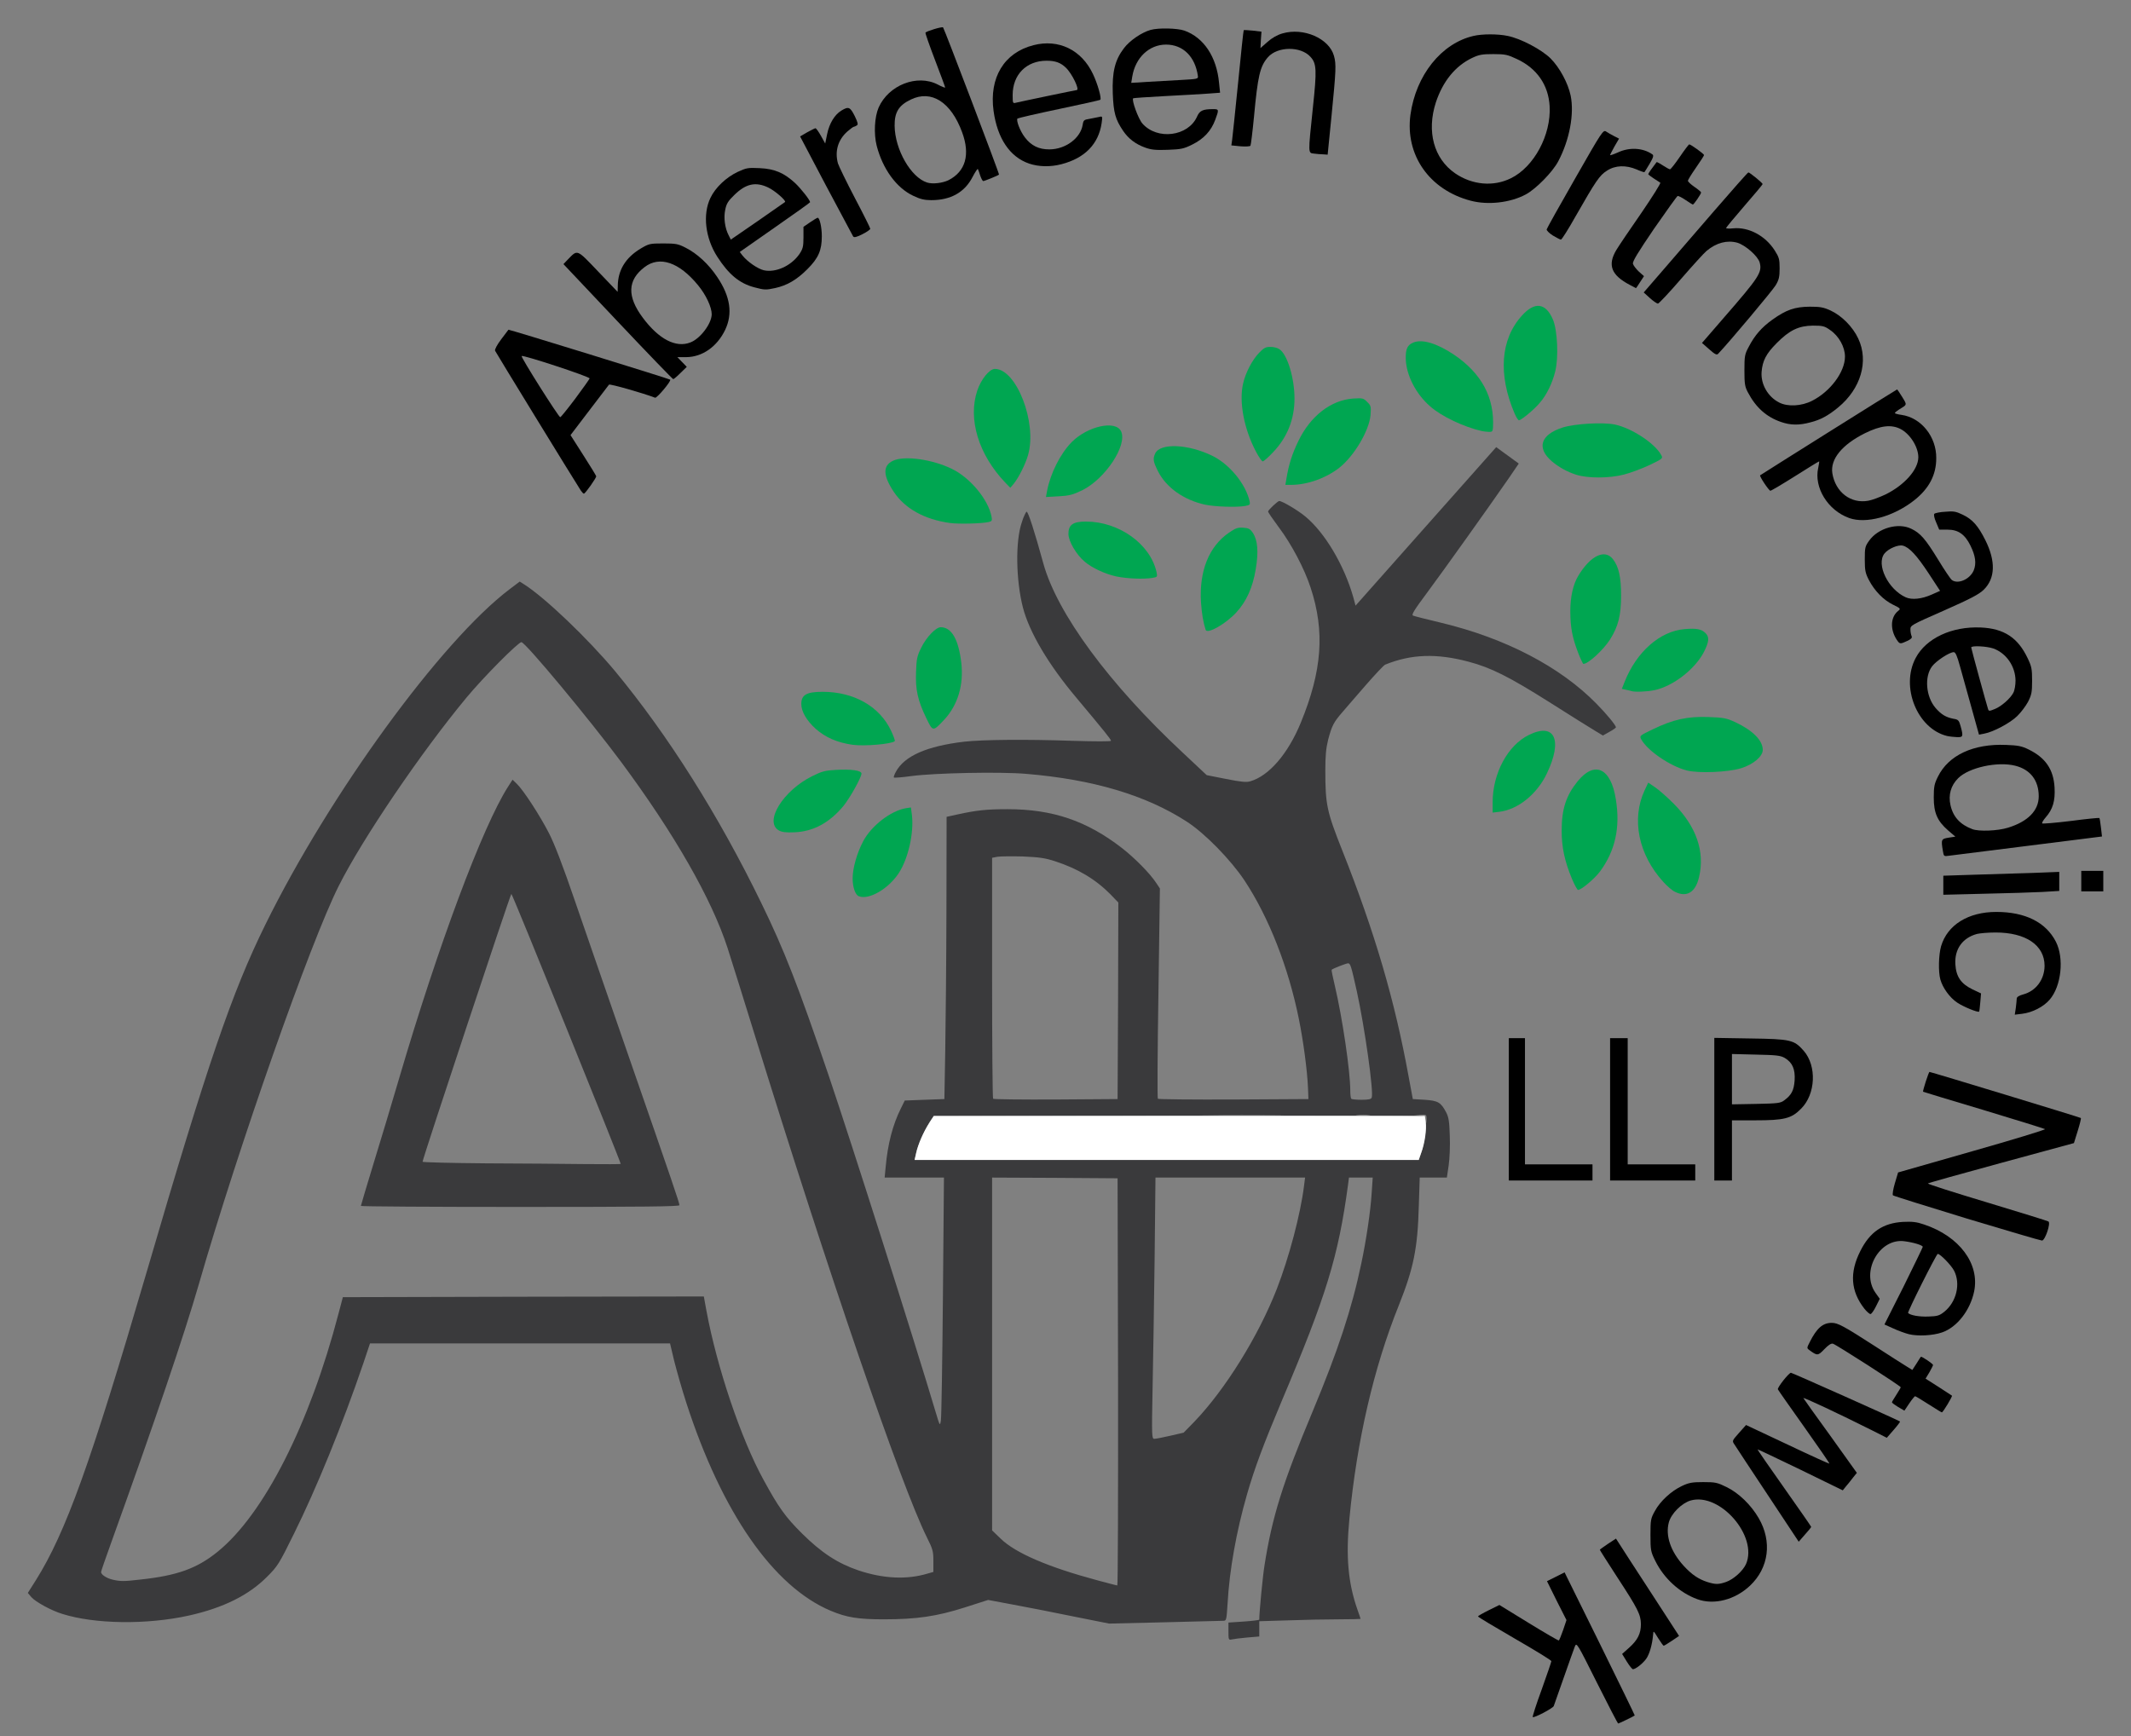 <svg width="54" height="44" viewBox="0 0 54 44" fill="none" xmlns="http://www.w3.org/2000/svg">
<rect x="0" y="0" width="54" height="44" fill="#808080" stroke="none"/>
<g clip-path="url(#clip0)">
<path d="M40.469 42.653C39.963 41.641 39.952 41.623 39.907 41.73C39.881 41.794 39.759 42.143 39.629 42.511C39.498 42.88 39.383 43.207 39.372 43.241C39.346 43.3 38.87 43.549 38.84 43.52C38.829 43.508 38.929 43.196 39.067 42.82C39.201 42.445 39.312 42.121 39.312 42.102C39.312 42.08 38.892 41.823 38.382 41.529C37.869 41.232 37.452 40.983 37.452 40.968C37.452 40.957 37.575 40.886 37.724 40.812L37.995 40.678L38.739 41.135C39.145 41.385 39.491 41.585 39.502 41.578C39.513 41.57 39.562 41.451 39.61 41.314L39.695 41.061L39.446 40.57L39.201 40.075L39.424 39.964L39.647 39.852L40.54 41.66C41.031 42.657 41.429 43.475 41.425 43.479C41.399 43.501 41.023 43.683 41.005 43.683C40.994 43.683 40.752 43.218 40.469 42.653Z" fill="black"/>
<path d="M41.224 42.114L41.105 41.92L41.284 41.76C41.499 41.567 41.581 41.403 41.581 41.165C41.578 40.923 41.507 40.778 40.986 39.982C40.741 39.603 40.54 39.29 40.54 39.279C40.54 39.272 40.633 39.205 40.744 39.13L40.949 38.996L41.038 39.134C41.087 39.212 41.444 39.766 41.838 40.369L42.548 41.463L42.362 41.589C42.262 41.656 42.169 41.712 42.158 41.712C42.147 41.712 42.084 41.623 42.017 41.518C41.898 41.325 41.898 41.321 41.89 41.433C41.868 41.686 41.797 41.931 41.712 42.047C41.618 42.173 41.444 42.307 41.377 42.307C41.358 42.303 41.288 42.218 41.224 42.114Z" fill="black"/>
<path d="M43.013 40.533C42.563 40.369 42.165 40.008 41.942 39.554C41.831 39.328 41.823 39.29 41.823 38.903C41.823 38.52 41.831 38.483 41.935 38.297C42.069 38.048 42.351 37.788 42.623 37.661C42.798 37.579 42.88 37.564 43.162 37.564C43.467 37.564 43.519 37.575 43.754 37.691C44.059 37.84 44.371 38.141 44.565 38.476C44.91 39.067 44.825 39.737 44.345 40.19C43.966 40.547 43.438 40.685 43.013 40.533ZM43.742 40.094C43.932 40.027 44.17 39.811 44.245 39.64C44.55 38.933 43.586 37.825 42.846 38.029C42.619 38.093 42.348 38.36 42.288 38.587C42.199 38.922 42.333 39.32 42.664 39.685C42.872 39.911 43.039 40.023 43.266 40.097C43.475 40.161 43.549 40.161 43.742 40.094Z" fill="black"/>
<path d="M44.799 37.895C44.371 37.248 43.988 36.672 43.955 36.616C43.888 36.519 43.888 36.519 44.066 36.318L44.245 36.117L45.297 36.612C45.874 36.887 46.354 37.103 46.357 37.096C46.365 37.088 46.078 36.672 45.721 36.169C45.364 35.667 45.063 35.239 45.052 35.213C45.033 35.169 45.331 34.793 45.383 34.793C45.413 34.793 48.12 36.002 48.147 36.028C48.154 36.035 48.083 36.132 47.987 36.24L47.812 36.441L47.458 36.262C46.607 35.835 45.673 35.396 45.699 35.437C45.714 35.463 46.023 35.898 46.391 36.404L47.053 37.33L46.96 37.445C46.912 37.512 46.83 37.609 46.781 37.668L46.696 37.773L45.621 37.248C45.029 36.962 44.542 36.731 44.538 36.735C44.531 36.742 44.836 37.181 45.212 37.713C45.587 38.245 45.896 38.688 45.896 38.699C45.896 38.71 45.825 38.799 45.736 38.896L45.58 39.075L44.799 37.895Z" fill="black"/>
<path d="M48.872 35.593C48.697 35.481 48.545 35.388 48.53 35.388C48.515 35.388 48.448 35.47 48.381 35.57L48.258 35.753L48.098 35.66C48.013 35.608 47.942 35.556 47.942 35.541C47.942 35.529 47.994 35.444 48.054 35.351C48.113 35.258 48.165 35.172 48.165 35.161C48.165 35.128 46.536 34.083 46.447 34.056C46.398 34.045 46.331 34.09 46.227 34.198C46.067 34.365 46.049 34.365 45.848 34.217C45.781 34.168 45.785 34.161 45.863 34.008C46.038 33.662 46.19 33.528 46.417 33.528C46.569 33.528 46.711 33.603 47.507 34.116C47.879 34.358 48.247 34.592 48.322 34.637L48.459 34.722L48.563 34.562C48.619 34.473 48.667 34.395 48.675 34.388C48.69 34.369 48.984 34.566 48.984 34.596C48.984 34.607 48.943 34.693 48.891 34.782L48.794 34.942L49.121 35.15C49.3 35.265 49.456 35.366 49.463 35.373C49.482 35.388 49.236 35.797 49.207 35.797C49.196 35.797 49.047 35.704 48.872 35.593Z" fill="black"/>
<path d="M48.37 33.815C48.269 33.789 48.087 33.722 47.968 33.666L47.752 33.569L48.24 32.602C48.504 32.067 48.723 31.616 48.723 31.602C48.723 31.561 48.493 31.49 48.262 31.46C47.626 31.371 47.146 32.227 47.525 32.766L47.633 32.918L47.537 33.112C47.484 33.22 47.421 33.305 47.399 33.305C47.373 33.305 47.302 33.242 47.243 33.168C46.897 32.725 46.863 32.256 47.142 31.706C47.384 31.222 47.715 30.999 48.221 30.969C48.459 30.958 48.567 30.969 48.76 31.036C49.649 31.334 50.17 32.029 50.025 32.732C49.925 33.212 49.59 33.64 49.214 33.77C48.976 33.852 48.597 33.871 48.37 33.815ZM49.27 33.246C49.579 32.996 49.687 32.535 49.516 32.204C49.441 32.063 49.166 31.78 49.103 31.78C49.069 31.78 48.329 33.257 48.351 33.279C48.418 33.339 48.634 33.376 48.861 33.368C49.095 33.361 49.144 33.346 49.27 33.246Z" fill="black"/>
<path d="M49.839 30.884C48.827 30.575 47.983 30.311 47.968 30.296C47.95 30.277 47.972 30.14 48.016 29.991L48.098 29.716L49.973 29.18C51.007 28.886 51.837 28.633 51.822 28.618C51.807 28.607 51.108 28.388 50.267 28.135C49.43 27.886 48.738 27.674 48.731 27.67C48.716 27.659 48.872 27.168 48.894 27.168C48.928 27.168 52.718 28.321 52.729 28.336C52.74 28.343 52.703 28.492 52.651 28.659L52.554 28.972L50.709 29.474C49.698 29.749 48.861 29.983 48.853 29.995C48.846 30.01 49.519 30.225 50.352 30.475C51.186 30.727 51.885 30.943 51.907 30.958C51.974 30.995 51.822 31.445 51.744 31.442C51.71 31.442 50.851 31.189 49.839 30.884Z" fill="black"/>
<path d="M38.234 28.116V26.312H38.438H38.643V27.911V29.511H39.498H40.354V29.715V29.92H39.294H38.234V28.116Z" fill="black"/>
<path d="M40.8 28.116V26.312H41.023H41.246V27.911V29.511H42.102H42.958V29.715V29.92H41.879H40.8V28.116Z" fill="black"/>
<path d="M43.441 28.113V26.305L44.345 26.32C45.375 26.335 45.461 26.353 45.706 26.632C46.041 27.015 46.011 27.733 45.639 28.101C45.394 28.351 45.212 28.395 44.475 28.395H43.888V29.158V29.92H43.664H43.441V28.113ZM45.212 27.889C45.398 27.752 45.457 27.637 45.476 27.387C45.495 27.097 45.42 26.93 45.227 26.814C45.115 26.751 45.018 26.74 44.494 26.729L43.888 26.714V27.354V27.99L44.498 27.979C45.048 27.968 45.119 27.96 45.212 27.889Z" fill="black"/>
<path d="M51.081 25.546C51.093 25.449 51.104 25.345 51.104 25.312C51.104 25.271 51.156 25.234 51.267 25.204C51.591 25.118 51.807 24.828 51.81 24.479C51.81 23.958 51.338 23.634 50.568 23.634C50.382 23.634 50.17 23.653 50.096 23.671C49.727 23.772 49.527 24.058 49.549 24.438C49.568 24.754 49.69 24.932 49.98 25.074L50.2 25.178L50.181 25.401C50.17 25.524 50.159 25.632 50.152 25.639C50.126 25.669 49.757 25.52 49.597 25.412C49.408 25.286 49.229 25.04 49.169 24.825C49.114 24.631 49.125 24.196 49.188 23.98C49.348 23.441 49.876 23.113 50.587 23.113C51.319 23.113 51.844 23.374 52.097 23.869C52.309 24.285 52.235 24.992 51.941 25.334C51.788 25.516 51.498 25.665 51.238 25.695L51.055 25.717L51.081 25.546Z" fill="black"/>
<path d="M49.244 22.436V22.195L50.055 22.169C50.498 22.157 51.16 22.135 51.524 22.124L52.182 22.098V22.34V22.581L51.747 22.607C51.505 22.619 50.843 22.641 50.278 22.652L49.244 22.678V22.436Z" fill="black"/>
<path d="M52.74 22.332V22.072H53.02H53.298V22.332V22.592H53.02H52.74V22.332Z" fill="black"/>
<path d="M49.233 21.566C49.184 21.276 49.192 21.261 49.378 21.231L49.549 21.205L49.363 21.045C49.091 20.807 49.002 20.602 49.002 20.212C49.002 19.94 49.017 19.866 49.106 19.687C49.374 19.14 50.007 18.846 50.832 18.88C51.137 18.891 51.234 18.91 51.405 18.995C51.833 19.204 52.038 19.501 52.063 19.962C52.082 20.297 52.019 20.513 51.837 20.718C51.777 20.788 51.736 20.855 51.751 20.87C51.762 20.881 52.09 20.855 52.48 20.807C52.867 20.755 53.191 20.725 53.198 20.732C53.209 20.744 53.224 20.852 53.239 20.978L53.265 21.201L51.398 21.436C50.375 21.566 49.471 21.677 49.393 21.688C49.259 21.707 49.255 21.707 49.233 21.566ZM50.884 20.978C51.39 20.822 51.662 20.543 51.662 20.182C51.662 19.78 51.45 19.505 51.07 19.408C50.617 19.293 49.891 19.453 49.62 19.724C49.434 19.91 49.367 20.148 49.426 20.409C49.493 20.706 49.672 20.9 49.98 21.015C50.144 21.078 50.624 21.06 50.884 20.978Z" fill="black"/>
<path d="M49.337 18.653C48.582 18.467 48.154 17.403 48.545 16.674C48.809 16.176 49.46 15.871 50.196 15.904C50.78 15.93 51.133 16.161 51.379 16.678C51.483 16.894 51.494 16.957 51.494 17.255C51.494 17.548 51.48 17.612 51.39 17.79C51.331 17.898 51.208 18.062 51.115 18.151C50.936 18.326 50.509 18.553 50.282 18.594L50.148 18.62L49.958 17.935C49.854 17.563 49.724 17.091 49.668 16.894C49.594 16.622 49.553 16.529 49.508 16.529C49.4 16.529 49.065 16.749 48.961 16.886C48.76 17.147 48.801 17.656 49.047 17.943C49.192 18.11 49.311 18.181 49.504 18.218C49.623 18.236 49.642 18.259 49.683 18.408C49.754 18.668 49.746 18.687 49.59 18.683C49.512 18.679 49.4 18.668 49.337 18.653ZM50.561 17.965C50.721 17.898 50.944 17.701 51.018 17.559C51.052 17.496 51.074 17.359 51.074 17.251C51.07 16.886 50.84 16.555 50.512 16.436C50.341 16.377 49.951 16.358 49.951 16.41C49.951 16.44 50.345 17.876 50.378 17.972C50.397 18.028 50.408 18.028 50.561 17.965Z" fill="black"/>
<path d="M48.098 16.262C47.894 15.998 47.89 15.652 48.098 15.485C48.169 15.429 48.165 15.421 47.968 15.325C47.73 15.209 47.503 14.979 47.358 14.7C47.269 14.528 47.254 14.458 47.254 14.179C47.254 13.881 47.261 13.848 47.365 13.703C47.592 13.383 48.102 13.238 48.433 13.402C48.664 13.513 48.79 13.658 49.114 14.186C49.27 14.443 49.426 14.674 49.46 14.7C49.612 14.815 49.917 14.685 50.014 14.458C50.085 14.283 50.062 14.093 49.932 13.829C49.791 13.543 49.623 13.424 49.352 13.424H49.14L49.062 13.238C49.013 13.13 48.998 13.041 49.017 13.022C49.036 13.003 49.162 12.977 49.296 12.97C49.508 12.951 49.564 12.963 49.742 13.048C49.988 13.167 50.129 13.331 50.308 13.688C50.576 14.223 50.561 14.659 50.27 14.945C50.148 15.064 49.943 15.172 49.263 15.473C48.426 15.842 48.407 15.849 48.411 15.957C48.411 16.016 48.426 16.091 48.441 16.124C48.459 16.165 48.429 16.199 48.333 16.243C48.173 16.318 48.147 16.322 48.098 16.262ZM48.954 15.068L49.162 14.975L48.872 14.532C48.571 14.075 48.381 13.87 48.217 13.829C48.098 13.8 47.849 13.907 47.752 14.03C47.537 14.305 47.845 14.938 48.292 15.139C48.448 15.209 48.697 15.183 48.954 15.068Z" fill="black"/>
<path d="M46.86 13.13C46.316 12.936 45.959 12.352 46.075 11.854C46.093 11.764 46.105 11.694 46.097 11.694C46.086 11.694 45.814 11.861 45.491 12.066C45.167 12.27 44.884 12.438 44.862 12.438C44.825 12.438 44.579 12.069 44.602 12.047C44.628 12.025 48.057 9.871 48.072 9.871C48.08 9.871 48.139 9.957 48.202 10.061C48.329 10.269 48.333 10.251 48.12 10.381C48.061 10.418 48.016 10.455 48.016 10.47C48.016 10.481 48.091 10.503 48.184 10.515C48.682 10.585 49.073 11.069 49.065 11.616C49.065 12.04 48.879 12.386 48.507 12.68C47.979 13.096 47.287 13.282 46.86 13.13ZM47.782 12.531C48.262 12.293 48.608 11.902 48.611 11.59C48.611 11.329 48.403 10.998 48.158 10.872C47.923 10.753 47.652 10.786 47.258 10.98C46.677 11.27 46.376 11.638 46.432 11.995C46.51 12.475 46.901 12.773 47.343 12.691C47.436 12.676 47.633 12.601 47.782 12.531Z" fill="black"/>
<path d="M14.717 12.431C14.524 12.133 12.564 8.934 12.545 8.889C12.534 8.856 12.594 8.741 12.701 8.599C12.798 8.469 12.88 8.361 12.884 8.357C12.891 8.343 16.96 9.6 16.983 9.622C17.016 9.656 16.644 10.098 16.6 10.08C16.298 9.964 15.454 9.723 15.432 9.749C15.421 9.763 15.194 10.061 14.933 10.403L14.457 11.028L14.777 11.53C14.956 11.809 15.104 12.051 15.108 12.07C15.116 12.107 14.833 12.509 14.796 12.512C14.781 12.512 14.747 12.475 14.717 12.431ZM14.576 10.106C14.77 9.845 14.933 9.615 14.941 9.592C14.952 9.548 13.252 8.99 13.218 9.023C13.192 9.049 14.159 10.578 14.197 10.574C14.212 10.574 14.383 10.362 14.576 10.106Z" fill="black"/>
<path d="M45.126 10.693C44.762 10.567 44.494 10.329 44.293 9.946C44.215 9.801 44.204 9.726 44.204 9.388C44.204 9.031 44.211 8.979 44.312 8.793C44.464 8.499 44.639 8.298 44.914 8.101C45.264 7.851 45.48 7.777 45.859 7.773C46.123 7.773 46.209 7.788 46.387 7.87C46.67 8 46.953 8.287 47.09 8.584C47.358 9.157 47.154 9.853 46.581 10.325C46.324 10.537 46.131 10.641 45.878 10.704C45.591 10.783 45.368 10.779 45.126 10.693ZM45.919 10.158C46.383 9.923 46.752 9.425 46.752 9.038C46.752 8.793 46.596 8.514 46.376 8.365C46.235 8.264 46.19 8.253 45.937 8.253C45.58 8.257 45.346 8.368 45.022 8.696C44.754 8.964 44.661 9.146 44.639 9.429C44.617 9.741 44.799 10.057 45.085 10.202C45.301 10.314 45.651 10.295 45.919 10.158Z" fill="black"/>
<path d="M15.655 8.152L14.278 6.694L14.398 6.568C14.639 6.322 14.61 6.307 15.156 6.88L15.651 7.397L15.655 7.245C15.659 6.847 15.852 6.53 16.235 6.3C16.443 6.177 16.466 6.17 16.808 6.17C17.124 6.17 17.184 6.181 17.373 6.278C17.667 6.426 17.961 6.698 18.18 7.029C18.508 7.516 18.571 7.955 18.374 8.364C18.169 8.788 17.797 9.049 17.388 9.052H17.165L17.284 9.175L17.403 9.298L17.243 9.454C17.158 9.54 17.072 9.61 17.061 9.61C17.046 9.61 16.414 8.956 15.655 8.152ZM17.492 8.68C17.742 8.588 18.032 8.204 18.035 7.966C18.035 7.784 17.89 7.472 17.686 7.226C17.21 6.646 16.715 6.478 16.335 6.769C15.897 7.1 15.886 7.516 16.291 8.056C16.696 8.599 17.128 8.822 17.492 8.68Z" fill="black"/>
<path d="M43.311 8.852L43.129 8.692L43.683 8.052C44.579 7.022 44.657 6.903 44.591 6.654C44.546 6.49 44.226 6.211 44.022 6.151C43.765 6.081 43.493 6.151 43.244 6.36C43.184 6.408 42.894 6.728 42.597 7.07C42.299 7.416 42.035 7.695 42.013 7.695C41.987 7.695 41.894 7.632 41.808 7.554L41.652 7.412L42.128 6.862C42.389 6.561 42.98 5.876 43.441 5.341C43.902 4.809 44.289 4.37 44.304 4.37C44.334 4.366 44.661 4.634 44.665 4.664C44.669 4.675 44.46 4.924 44.204 5.218C43.947 5.515 43.739 5.768 43.739 5.779C43.739 5.794 43.821 5.798 43.921 5.787C44.312 5.75 44.732 5.973 44.97 6.345C45.082 6.52 45.096 6.568 45.096 6.802C45.096 7.018 45.078 7.093 44.996 7.23C44.922 7.357 43.828 8.662 43.538 8.967C43.504 9.004 43.456 8.982 43.311 8.852Z" fill="black"/>
<path d="M19.114 7.282C18.738 7.182 18.467 6.958 18.177 6.508C17.872 6.036 17.801 5.433 18.002 5.017C18.125 4.756 18.4 4.496 18.69 4.358C18.917 4.254 18.954 4.247 19.256 4.262C19.631 4.28 19.866 4.381 20.145 4.637C20.293 4.775 20.528 5.072 20.528 5.125C20.528 5.136 20.126 5.422 19.635 5.764L18.746 6.386L18.817 6.479C18.943 6.635 19.2 6.813 19.356 6.85C19.657 6.917 20.048 6.739 20.256 6.441C20.345 6.307 20.36 6.252 20.36 6.017V5.749L20.528 5.634C20.621 5.571 20.706 5.519 20.721 5.519C20.77 5.519 20.825 5.764 20.825 5.984C20.825 6.345 20.74 6.542 20.457 6.824C20.189 7.092 19.947 7.234 19.642 7.301C19.401 7.353 19.371 7.349 19.114 7.282ZM19.892 5.121C19.933 5.091 19.635 4.831 19.468 4.753C19.148 4.6 18.898 4.656 18.608 4.942C18.452 5.091 18.407 5.165 18.378 5.314C18.333 5.519 18.37 5.783 18.463 5.961L18.519 6.073L19.2 5.604C19.572 5.344 19.884 5.128 19.892 5.121Z" fill="black"/>
<path d="M41.302 7.222C40.826 6.973 40.73 6.716 40.96 6.333C41.027 6.222 41.313 5.798 41.596 5.392C41.875 4.983 42.091 4.641 42.072 4.63C42.057 4.619 41.979 4.57 41.905 4.522C41.831 4.473 41.767 4.425 41.767 4.414C41.767 4.395 41.871 4.247 41.979 4.109C41.983 4.101 42.057 4.139 42.139 4.194C42.221 4.247 42.299 4.291 42.318 4.291C42.336 4.291 42.448 4.15 42.567 3.975C42.686 3.8 42.794 3.659 42.805 3.659C42.846 3.659 43.181 3.901 43.181 3.93C43.181 3.945 43.088 4.09 42.976 4.25C42.865 4.41 42.772 4.559 42.772 4.581C42.772 4.604 42.846 4.674 42.939 4.738C43.032 4.801 43.106 4.864 43.106 4.879C43.106 4.916 42.924 5.184 42.898 5.184C42.887 5.184 42.805 5.132 42.712 5.069C42.619 5.005 42.53 4.961 42.511 4.968C42.493 4.976 42.225 5.348 41.916 5.794C41.499 6.408 41.362 6.631 41.38 6.687C41.392 6.731 41.459 6.817 41.529 6.884L41.659 6.999L41.559 7.152C41.507 7.237 41.459 7.304 41.455 7.304C41.455 7.3 41.384 7.267 41.302 7.222Z" fill="black"/>
<path d="M39.349 5.969C39.257 5.91 39.186 5.839 39.193 5.813C39.201 5.783 39.524 5.203 39.915 4.522C40.603 3.317 40.625 3.284 40.703 3.336C40.744 3.365 40.837 3.417 40.904 3.451L41.027 3.514L40.912 3.711C40.852 3.819 40.8 3.92 40.8 3.931C40.8 3.942 40.889 3.912 40.997 3.864C41.288 3.726 41.633 3.745 41.871 3.912C41.909 3.938 41.898 3.987 41.804 4.147C41.738 4.258 41.678 4.355 41.671 4.362C41.663 4.37 41.574 4.34 41.474 4.295C41.202 4.18 40.934 4.187 40.722 4.325C40.532 4.444 40.443 4.578 39.922 5.489C39.74 5.813 39.576 6.073 39.554 6.073C39.535 6.073 39.443 6.025 39.349 5.969Z" fill="black"/>
<path d="M21.618 5.991C21.603 5.965 21.294 5.385 20.929 4.7L20.275 3.458L20.453 3.354C20.554 3.298 20.65 3.25 20.665 3.25C20.68 3.25 20.743 3.335 20.803 3.443L20.911 3.637L20.959 3.402C21.015 3.127 21.149 2.908 21.32 2.803C21.502 2.692 21.543 2.71 21.659 2.941C21.737 3.105 21.752 3.157 21.711 3.179C21.684 3.198 21.651 3.213 21.636 3.213C21.621 3.213 21.547 3.268 21.473 3.332C21.234 3.544 21.149 3.834 21.234 4.142C21.257 4.213 21.447 4.607 21.662 5.017C21.878 5.426 22.053 5.779 22.053 5.798C22.053 5.82 21.96 5.883 21.848 5.939C21.699 6.014 21.64 6.025 21.618 5.991Z" fill="black"/>
<path d="M37.267 5.087C36.221 4.812 35.604 3.931 35.741 2.908C35.879 1.907 36.526 1.096 37.341 0.91C37.56 0.858 37.958 0.858 38.204 0.91C38.539 0.977 39.063 1.256 39.29 1.479C39.521 1.71 39.733 2.104 39.8 2.42C39.896 2.885 39.774 3.544 39.487 4.087C39.346 4.358 38.918 4.794 38.658 4.931C38.267 5.139 37.705 5.203 37.267 5.087ZM38.286 4.518C38.873 4.232 39.309 3.417 39.268 2.692C39.238 2.153 38.944 1.732 38.442 1.498C38.204 1.386 38.144 1.371 37.843 1.371C37.557 1.371 37.478 1.386 37.304 1.468C36.876 1.673 36.563 2.06 36.385 2.595C36.147 3.332 36.333 4.02 36.872 4.392C37.304 4.689 37.843 4.738 38.286 4.518Z" fill="black"/>
<path d="M23.139 4.961C22.715 4.76 22.369 4.284 22.216 3.696C22.138 3.388 22.161 2.964 22.265 2.725C22.518 2.156 23.239 1.874 23.76 2.141C23.864 2.197 23.95 2.231 23.95 2.216C23.95 2.201 23.834 1.889 23.693 1.52C23.552 1.152 23.444 0.84 23.451 0.828C23.474 0.791 23.872 0.668 23.898 0.695C23.927 0.724 25.33 4.411 25.315 4.425C25.296 4.448 24.947 4.589 24.917 4.589C24.898 4.589 24.865 4.526 24.839 4.451C24.817 4.373 24.787 4.299 24.779 4.284C24.772 4.269 24.712 4.358 24.645 4.485C24.445 4.875 24.091 5.073 23.6 5.073C23.425 5.073 23.317 5.047 23.139 4.961ZM24.035 4.567C24.467 4.347 24.59 3.92 24.381 3.354C24.099 2.584 23.6 2.268 23.076 2.525C22.771 2.673 22.666 2.848 22.67 3.19C22.678 3.793 23.083 4.496 23.492 4.626C23.63 4.671 23.883 4.641 24.035 4.567Z" fill="black"/>
<path d="M26.078 4.146C25.59 3.979 25.274 3.51 25.177 2.811C25.062 1.967 25.445 1.334 26.189 1.145C26.825 0.981 27.409 1.264 27.696 1.877C27.811 2.115 27.919 2.495 27.882 2.528C27.874 2.54 27.402 2.644 26.836 2.763C26.267 2.882 25.795 2.993 25.784 3.004C25.743 3.045 25.847 3.321 25.97 3.481C26.13 3.693 26.327 3.789 26.598 3.786C27.004 3.782 27.379 3.503 27.435 3.164C27.454 3.045 27.469 3.034 27.61 3.012C27.692 2.997 27.803 2.975 27.852 2.964C27.937 2.941 27.941 2.945 27.915 3.124C27.837 3.652 27.487 4.009 26.9 4.161C26.617 4.236 26.319 4.228 26.078 4.146ZM26.55 2.432C26.944 2.35 27.272 2.283 27.283 2.283C27.368 2.283 27.167 1.866 27.011 1.717C26.877 1.587 26.74 1.539 26.52 1.539C26.011 1.539 25.661 1.889 25.661 2.409C25.661 2.618 25.665 2.625 25.747 2.603C25.795 2.592 26.156 2.513 26.55 2.432Z" fill="black"/>
<path d="M33.297 3.893C33.145 3.875 33.145 3.912 33.268 2.737C33.372 1.766 33.364 1.61 33.205 1.438C32.959 1.167 32.371 1.174 32.13 1.45C31.929 1.68 31.873 1.918 31.776 2.964C31.739 3.347 31.698 3.674 31.687 3.693C31.676 3.711 31.564 3.719 31.434 3.708L31.203 3.685L31.222 3.551C31.233 3.477 31.3 2.822 31.374 2.097C31.445 1.372 31.508 0.773 31.516 0.765C31.523 0.758 31.627 0.765 31.746 0.776L31.966 0.802L31.951 1.011L31.94 1.219L32.118 1.063C32.23 0.962 32.367 0.884 32.498 0.847C33.033 0.691 33.681 0.974 33.803 1.416C33.863 1.624 33.855 1.788 33.744 2.908L33.643 3.92L33.532 3.912C33.469 3.912 33.361 3.901 33.297 3.893Z" fill="black"/>
<path d="M29.02 3.741C28.778 3.655 28.592 3.514 28.458 3.313C28.265 3.027 28.216 2.856 28.198 2.368C28.179 1.825 28.253 1.52 28.48 1.223C28.625 1.029 28.93 0.821 29.157 0.758C29.355 0.702 29.834 0.713 30.013 0.776C30.504 0.951 30.831 1.442 30.891 2.1L30.917 2.35L30.623 2.372C30.459 2.383 29.968 2.413 29.529 2.435C29.09 2.458 28.722 2.484 28.715 2.491C28.67 2.532 28.845 3.015 28.949 3.131C29.325 3.559 30.11 3.458 30.333 2.956C30.4 2.803 30.478 2.766 30.742 2.766C30.891 2.766 30.891 2.777 30.794 3.038C30.69 3.32 30.5 3.521 30.214 3.663C29.998 3.771 29.927 3.785 29.593 3.797C29.291 3.808 29.172 3.797 29.02 3.741ZM29.939 2.026C30.337 2.004 30.366 2 30.355 1.929C30.288 1.438 29.98 1.13 29.548 1.13C29.12 1.13 28.771 1.461 28.692 1.94L28.666 2.1L29.09 2.074C29.321 2.063 29.704 2.041 29.939 2.026Z" fill="black"/>
<path d="M31.129 41.347V41.124L31.519 41.098C31.735 41.083 31.91 41.061 31.91 41.05C31.91 40.864 31.999 39.934 32.044 39.666C32.237 38.442 32.505 37.583 33.26 35.779C33.907 34.228 34.257 33.167 34.495 32.026C34.622 31.427 34.73 30.698 34.759 30.229L34.785 29.846H34.484H34.183L34.16 30.024C33.915 31.843 33.61 32.84 32.475 35.518C32.014 36.616 31.791 37.211 31.598 37.88C31.33 38.814 31.155 39.785 31.107 40.644C31.081 41.053 31.077 41.079 31.002 41.079C30.958 41.079 30.292 41.098 29.515 41.117L28.105 41.15L27.208 40.971C26.717 40.871 26.025 40.733 25.676 40.67L25.04 40.551L24.448 40.741C23.734 40.968 23.228 41.042 22.395 41.042C21.74 41.042 21.454 40.994 21.052 40.826C19.594 40.213 18.292 38.334 17.392 35.556C17.28 35.21 17.143 34.726 17.083 34.488L16.979 34.049H13.178H9.376L9.205 34.559C8.677 36.11 8.015 37.732 7.445 38.881C7.073 39.636 7.036 39.696 6.768 39.963C6.303 40.432 5.656 40.752 4.793 40.945C3.718 41.184 2.401 41.165 1.576 40.904C1.297 40.819 0.899 40.599 0.795 40.48L0.705 40.373L0.91 40.049C1.665 38.844 2.297 37.092 3.715 32.245C5.258 26.963 5.876 25.155 6.727 23.429C8.357 20.119 11.18 16.247 12.913 14.934L13.17 14.74L13.282 14.811C13.814 15.149 14.903 16.191 15.588 17.013C16.927 18.631 18.21 20.662 19.293 22.89C19.873 24.08 20.223 24.977 20.993 27.242C21.573 28.953 23.165 33.96 23.712 35.797C23.816 36.147 23.82 36.147 23.842 36.002C23.857 35.92 23.879 34.503 23.894 32.851L23.92 29.846H23.169H22.417L22.443 29.578C22.495 28.994 22.622 28.507 22.826 28.098L22.927 27.893L23.429 27.874L23.931 27.856L23.953 26.61C23.965 25.925 23.98 24.315 23.983 23.035L23.987 20.703L24.259 20.643C24.75 20.535 25.006 20.509 25.531 20.509C26.676 20.509 27.539 20.803 28.432 21.495C28.752 21.744 29.139 22.135 29.295 22.373L29.392 22.518L29.355 25.17C29.332 26.625 29.325 27.83 29.34 27.848C29.355 27.863 30.218 27.871 31.263 27.867L33.156 27.856L33.145 27.577C33.126 27.127 33.03 26.405 32.914 25.828C32.65 24.519 32.152 23.247 31.534 22.313C31.181 21.785 30.534 21.123 30.076 20.826C29.038 20.152 27.692 19.754 25.999 19.613C25.337 19.557 23.701 19.59 23.098 19.669C22.864 19.702 22.663 19.717 22.652 19.706C22.64 19.698 22.663 19.631 22.7 19.564C22.916 19.159 23.489 18.91 24.433 18.798C24.906 18.746 25.981 18.735 27.178 18.776C27.755 18.794 28.153 18.794 28.153 18.776C28.153 18.739 27.993 18.542 27.286 17.697C26.565 16.842 26.085 16.027 25.921 15.398C25.743 14.703 25.728 13.717 25.892 13.241C25.936 13.096 25.996 12.977 26.014 12.969C26.052 12.958 26.223 13.494 26.438 14.279C26.788 15.547 28.105 17.336 29.972 19.077L30.578 19.646L31.069 19.743C31.441 19.817 31.586 19.832 31.679 19.803C32.152 19.669 32.639 19.107 32.963 18.315C33.502 17.002 33.577 16.005 33.212 14.896C33.056 14.416 32.725 13.788 32.405 13.364C32.256 13.163 32.133 12.984 32.133 12.966C32.133 12.928 32.379 12.698 32.416 12.698C32.49 12.698 32.881 12.928 33.074 13.088C33.573 13.498 34.06 14.323 34.291 15.131L34.35 15.35L36.132 13.341L37.914 11.333L38.2 11.541L38.486 11.749L38.245 12.103C37.72 12.862 36.582 14.457 36.176 15.004C35.827 15.473 35.76 15.584 35.808 15.603C35.842 15.618 36.165 15.7 36.523 15.785C38.152 16.176 39.539 16.901 40.454 17.835C40.715 18.099 40.945 18.382 40.949 18.434C40.949 18.445 40.874 18.501 40.782 18.549L40.618 18.642L40.421 18.523C40.313 18.46 39.792 18.132 39.264 17.798C38.245 17.154 37.78 16.92 37.214 16.771C36.403 16.555 35.76 16.578 35.102 16.845C35.068 16.857 34.852 17.087 34.618 17.355C34.387 17.623 34.116 17.931 34.019 18.047C33.796 18.303 33.748 18.396 33.655 18.75C33.602 18.962 33.584 19.159 33.584 19.52C33.584 20.394 33.621 20.565 34.012 21.551C34.841 23.638 35.347 25.367 35.697 27.298L35.801 27.856L36.102 27.874C36.441 27.897 36.511 27.938 36.645 28.191C36.709 28.31 36.727 28.425 36.738 28.786C36.749 29.035 36.734 29.37 36.709 29.541L36.664 29.846H36.318H35.976L35.953 30.564C35.924 31.646 35.819 32.148 35.447 33.082C34.811 34.663 34.384 36.508 34.194 38.494C34.101 39.45 34.16 40.116 34.398 40.797C34.443 40.919 34.477 41.024 34.477 41.031C34.477 41.035 34.227 41.042 33.926 41.042C33.621 41.042 33.044 41.053 32.643 41.068L31.91 41.09V41.284V41.477L31.605 41.503C31.434 41.518 31.259 41.541 31.214 41.552C31.133 41.57 31.129 41.559 31.129 41.347ZM28.332 35.027L28.32 29.864L26.732 29.853L25.14 29.846V34.317V38.788L25.36 39C25.732 39.361 26.557 39.718 27.807 40.053C28.067 40.123 28.294 40.183 28.313 40.183C28.328 40.187 28.335 37.865 28.332 35.027ZM3.558 40.034C4.488 39.934 4.987 39.755 5.507 39.335C6.687 38.386 7.847 36.095 8.58 33.286L8.688 32.877L13.263 32.866L17.835 32.859L17.901 33.22C18.166 34.652 18.779 36.474 19.349 37.508C19.732 38.212 19.907 38.453 20.323 38.866C20.814 39.353 21.223 39.621 21.748 39.8C22.376 40.012 22.979 40.042 23.507 39.882L23.652 39.841V39.565C23.652 39.316 23.637 39.264 23.489 38.967C22.838 37.661 21 32.297 19.11 26.182C18.846 25.323 18.541 24.355 18.437 24.028C18.035 22.786 17.091 21.134 15.737 19.308C14.941 18.237 13.334 16.302 13.215 16.276C13.148 16.258 12.248 17.165 11.82 17.682C10.663 19.077 9.19 21.25 8.587 22.447C7.869 23.868 6.043 29.065 5.035 32.561C4.663 33.848 3.919 36.039 2.825 39.078C2.68 39.48 2.561 39.822 2.561 39.844C2.561 39.908 2.695 39.997 2.844 40.034C3.045 40.083 3.142 40.083 3.558 40.034ZM29.656 36.389L29.994 36.311L30.27 36.028C31.047 35.217 31.888 33.867 32.356 32.665C32.665 31.869 32.955 30.776 33.044 30.058L33.071 29.846H31.177H29.28L29.258 31.921C29.243 33.06 29.221 34.551 29.206 35.232C29.183 36.4 29.187 36.467 29.25 36.467C29.288 36.467 29.47 36.433 29.656 36.389ZM36.151 28.358C36.151 28.25 36.143 28.246 35.994 28.254L35.834 28.258L35.976 28.272C36.095 28.287 36.113 28.302 36.113 28.38C36.113 28.429 36.121 28.47 36.132 28.47C36.143 28.47 36.151 28.421 36.151 28.358ZM32.33 28.258C31.854 28.25 31.073 28.25 30.601 28.258C30.125 28.261 30.511 28.265 31.464 28.265C32.416 28.265 32.803 28.261 32.33 28.258ZM34.692 28.258C34.614 28.25 34.48 28.25 34.395 28.258C34.306 28.265 34.369 28.272 34.532 28.272C34.696 28.272 34.767 28.265 34.692 28.258ZM28.332 25.363L28.339 22.875L28.146 22.674C27.766 22.287 27.312 22.016 26.74 21.83C26.479 21.744 26.334 21.726 25.914 21.707C25.635 21.7 25.345 21.703 25.274 21.715L25.14 21.741V24.783C25.14 26.457 25.151 27.837 25.166 27.848C25.177 27.863 25.895 27.871 26.755 27.867L28.32 27.856L28.332 25.363ZM34.759 27.819C34.815 27.681 34.581 26.033 34.384 25.133C34.239 24.482 34.22 24.415 34.16 24.415C34.116 24.415 33.77 24.549 33.744 24.579C33.736 24.586 33.774 24.768 33.826 24.988C34.015 25.791 34.216 27.145 34.216 27.636C34.216 27.74 34.227 27.837 34.242 27.848C34.253 27.863 34.373 27.874 34.503 27.874C34.678 27.874 34.744 27.86 34.759 27.819Z" fill="#3A3A3C"/>
<path d="M9.145 30.564C9.145 30.549 9.287 30.077 9.458 29.515C9.633 28.95 9.926 27.971 10.113 27.335C11.102 23.969 12.229 20.949 12.873 19.941L12.988 19.762L13.096 19.866C13.263 20.026 13.68 20.666 13.914 21.123C14.055 21.399 14.267 21.953 14.569 22.835C14.814 23.552 15.428 25.316 15.926 26.759C17.042 29.973 17.217 30.486 17.217 30.546C17.217 30.579 16.343 30.59 13.181 30.59C10.96 30.59 9.145 30.579 9.145 30.564ZM15.729 29.5C15.729 29.441 12.984 22.652 12.958 22.656C12.932 22.663 10.708 29.37 10.708 29.445C10.708 29.459 11.433 29.478 12.318 29.485C13.2 29.489 14.331 29.497 14.829 29.504C15.324 29.508 15.729 29.508 15.729 29.5Z" fill="#3A3A3C"/>
<path d="M21.763 22.715C21.673 22.682 21.606 22.485 21.606 22.265C21.606 22.005 21.714 21.622 21.874 21.32C22.082 20.926 22.577 20.547 22.957 20.484L23.083 20.465L23.109 20.662C23.161 21.12 23.012 21.771 22.771 22.135C22.507 22.533 22.016 22.816 21.763 22.715Z" fill="#00A651"/>
<path d="M42.444 22.603C42.377 22.573 42.243 22.458 42.147 22.35C41.518 21.659 41.336 20.762 41.674 20.033L41.767 19.836L41.942 19.955C42.043 20.022 42.255 20.212 42.418 20.375C42.987 20.952 43.207 21.588 43.054 22.231C42.965 22.618 42.742 22.752 42.444 22.603Z" fill="#00A651"/>
<path d="M39.833 22.273C39.647 21.822 39.573 21.476 39.573 21.052C39.573 20.506 39.684 20.167 39.974 19.806C40.406 19.274 40.819 19.46 40.945 20.253C41.064 20.971 40.93 21.569 40.54 22.094C40.402 22.276 40.071 22.555 39.989 22.555C39.967 22.555 39.9 22.429 39.833 22.273Z" fill="#00A651"/>
<path d="M19.739 21.049C19.352 20.833 19.843 20.034 20.587 19.669C20.825 19.55 20.911 19.528 21.179 19.513C21.577 19.49 21.83 19.528 21.83 19.606C21.83 19.703 21.54 20.22 21.376 20.424C21.022 20.852 20.61 21.075 20.137 21.094C19.918 21.105 19.814 21.09 19.739 21.049Z" fill="#00A651"/>
<path d="M37.824 20.335C37.824 19.598 38.208 18.888 38.743 18.627C39.398 18.304 39.606 18.754 39.197 19.606C38.944 20.134 38.461 20.521 37.988 20.576L37.824 20.595V20.335Z" fill="#00A651"/>
<path d="M42.742 19.527C42.322 19.419 41.737 19.021 41.585 18.731C41.544 18.649 41.555 18.642 41.886 18.482C42.403 18.233 42.76 18.155 43.289 18.173C43.683 18.188 43.746 18.199 43.98 18.307C44.419 18.515 44.669 18.768 44.669 19.006C44.669 19.17 44.434 19.371 44.129 19.468C43.802 19.572 43.047 19.605 42.742 19.527Z" fill="#00A651"/>
<path d="M21.606 18.877C21.216 18.821 20.915 18.691 20.669 18.471C20.438 18.263 20.305 18.032 20.305 17.843C20.305 17.612 20.438 17.534 20.844 17.534C21.644 17.534 22.291 17.906 22.581 18.523C22.644 18.657 22.685 18.773 22.674 18.784C22.599 18.858 21.911 18.918 21.606 18.877Z" fill="#00A651"/>
<path d="M23.47 18.196C23.254 17.749 23.195 17.478 23.213 17.028C23.224 16.697 23.239 16.626 23.347 16.41C23.474 16.15 23.715 15.897 23.838 15.897C24.11 15.897 24.288 16.198 24.359 16.793C24.426 17.359 24.27 17.872 23.928 18.24C23.637 18.549 23.641 18.549 23.47 18.196Z" fill="#00A651"/>
<path d="M41.34 17.515C41.321 17.508 41.258 17.493 41.202 17.482L41.098 17.459L41.168 17.281C41.47 16.522 42.061 15.998 42.686 15.945C42.991 15.919 43.118 15.945 43.218 16.046C43.318 16.146 43.311 16.258 43.181 16.518C42.961 16.953 42.4 17.392 41.923 17.493C41.741 17.53 41.425 17.545 41.34 17.515Z" fill="#00A651"/>
<path d="M39.989 16.541C39.84 16.154 39.792 15.89 39.792 15.488C39.792 15.127 39.863 14.811 39.993 14.595C40.302 14.082 40.666 13.907 40.871 14.171C41.02 14.361 41.079 14.625 41.079 15.097C41.079 15.596 41.005 15.882 40.8 16.206C40.633 16.47 40.246 16.827 40.123 16.827C40.112 16.827 40.049 16.697 39.989 16.541Z" fill="#00A651"/>
<path d="M30.552 15.964C30.489 15.767 30.456 15.57 30.433 15.265C30.385 14.473 30.634 13.851 31.14 13.502C31.311 13.386 31.367 13.364 31.505 13.375C31.639 13.383 31.68 13.405 31.75 13.509C31.869 13.691 31.895 13.985 31.821 14.424C31.746 14.886 31.587 15.242 31.326 15.525C31.058 15.815 30.593 16.079 30.552 15.964Z" fill="#00A651"/>
<path d="M28.287 14.61C28.001 14.547 27.67 14.394 27.484 14.234C27.275 14.059 27.074 13.717 27.074 13.531C27.074 13.3 27.19 13.219 27.517 13.219C28.354 13.219 29.143 13.784 29.306 14.495C29.332 14.621 29.332 14.625 29.198 14.647C28.975 14.684 28.559 14.666 28.287 14.61Z" fill="#00A651"/>
<path d="M24.076 13.256C23.425 13.166 22.934 12.891 22.652 12.471C22.373 12.054 22.365 11.801 22.629 11.678C22.916 11.541 23.63 11.641 24.128 11.887C24.586 12.11 25.044 12.664 25.125 13.092C25.144 13.192 25.137 13.211 25.058 13.23C24.887 13.271 24.299 13.285 24.076 13.256Z" fill="#00A651"/>
<path d="M30.538 12.791C29.994 12.672 29.552 12.356 29.343 11.943C29.221 11.697 29.21 11.63 29.273 11.493C29.396 11.225 30.102 11.251 30.72 11.552C31.155 11.764 31.564 12.263 31.665 12.702C31.683 12.791 31.676 12.802 31.546 12.825C31.315 12.862 30.791 12.843 30.538 12.791Z" fill="#00A651"/>
<path d="M26.531 12.452C26.617 11.998 26.866 11.504 27.156 11.206C27.562 10.797 28.276 10.641 28.41 10.935C28.57 11.288 28.008 12.136 27.424 12.426C27.182 12.541 27.1 12.564 26.825 12.579L26.505 12.597L26.531 12.452Z" fill="#00A651"/>
<path d="M25.468 12.226C24.794 11.515 24.523 10.619 24.765 9.897C24.861 9.611 25.073 9.35 25.211 9.35C25.758 9.35 26.286 10.719 26.052 11.53C25.985 11.768 25.817 12.099 25.687 12.263L25.601 12.363L25.468 12.226Z" fill="#00A651"/>
<path d="M32.598 12.133C32.654 11.787 32.739 11.511 32.9 11.18C33.205 10.544 33.725 10.142 34.287 10.101C34.529 10.087 34.551 10.09 34.644 10.187C34.741 10.28 34.745 10.302 34.73 10.518C34.696 10.912 34.32 11.549 33.945 11.85C33.606 12.118 33.13 12.289 32.717 12.289H32.572L32.598 12.133Z" fill="#00A651"/>
<path d="M39.941 12.032C39.718 11.961 39.502 11.842 39.327 11.694C38.929 11.355 39.037 11.013 39.602 10.834C39.915 10.738 40.611 10.697 40.923 10.76C41.351 10.853 41.938 11.236 42.098 11.537C42.143 11.619 42.132 11.627 41.793 11.79C41.6 11.88 41.31 11.988 41.15 12.028C40.778 12.125 40.235 12.125 39.941 12.032Z" fill="#00A651"/>
<path d="M31.825 11.444C31.52 10.864 31.393 10.18 31.501 9.718C31.564 9.443 31.732 9.123 31.903 8.945C32.025 8.818 32.07 8.792 32.193 8.792C32.275 8.792 32.379 8.818 32.423 8.852C32.624 8.989 32.803 9.585 32.803 10.102C32.803 10.626 32.62 11.084 32.263 11.459C32.141 11.589 32.022 11.694 31.999 11.694C31.973 11.694 31.899 11.582 31.825 11.444Z" fill="#00A651"/>
<path d="M37.545 10.924C37.099 10.823 36.523 10.552 36.24 10.299C35.875 9.983 35.63 9.499 35.622 9.086C35.619 8.841 35.663 8.744 35.816 8.681C36.039 8.588 36.415 8.703 36.839 8.986C37.545 9.462 37.877 10.079 37.832 10.849C37.824 10.935 37.81 10.95 37.724 10.946C37.664 10.942 37.586 10.935 37.545 10.924Z" fill="#00A651"/>
<path d="M38.382 10.485C37.958 9.495 38.022 8.599 38.565 8C38.888 7.639 39.167 7.673 39.349 8.093C39.468 8.361 39.498 9.071 39.409 9.417C39.335 9.718 39.186 10.02 39.018 10.21C38.881 10.377 38.546 10.652 38.49 10.652C38.472 10.652 38.423 10.578 38.382 10.485Z" fill="#00A651"/>
<path d="M23.213 29.224C23.25 29.035 23.496 28.503 23.604 28.369L23.671 28.291L29.872 28.276C33.279 28.268 36.084 28.28 36.099 28.294C36.162 28.358 36.124 28.867 36.039 29.135L35.953 29.399H29.567H23.176L23.213 29.224Z" fill="#9EA0A3"/>
<path d="M23.217 29.224C23.262 29.005 23.396 28.693 23.548 28.462L23.66 28.283H29.883H36.106L36.128 28.443C36.154 28.626 36.106 28.972 36.013 29.221L35.95 29.399H29.563H23.176L23.217 29.224Z" fill="white"/>
</g>
<defs>
<clipPath id="clip0">
<rect width="52.597" height="43" fill="white" transform="translate(0.702 0.683)"/>
</clipPath>
</defs>
</svg>
